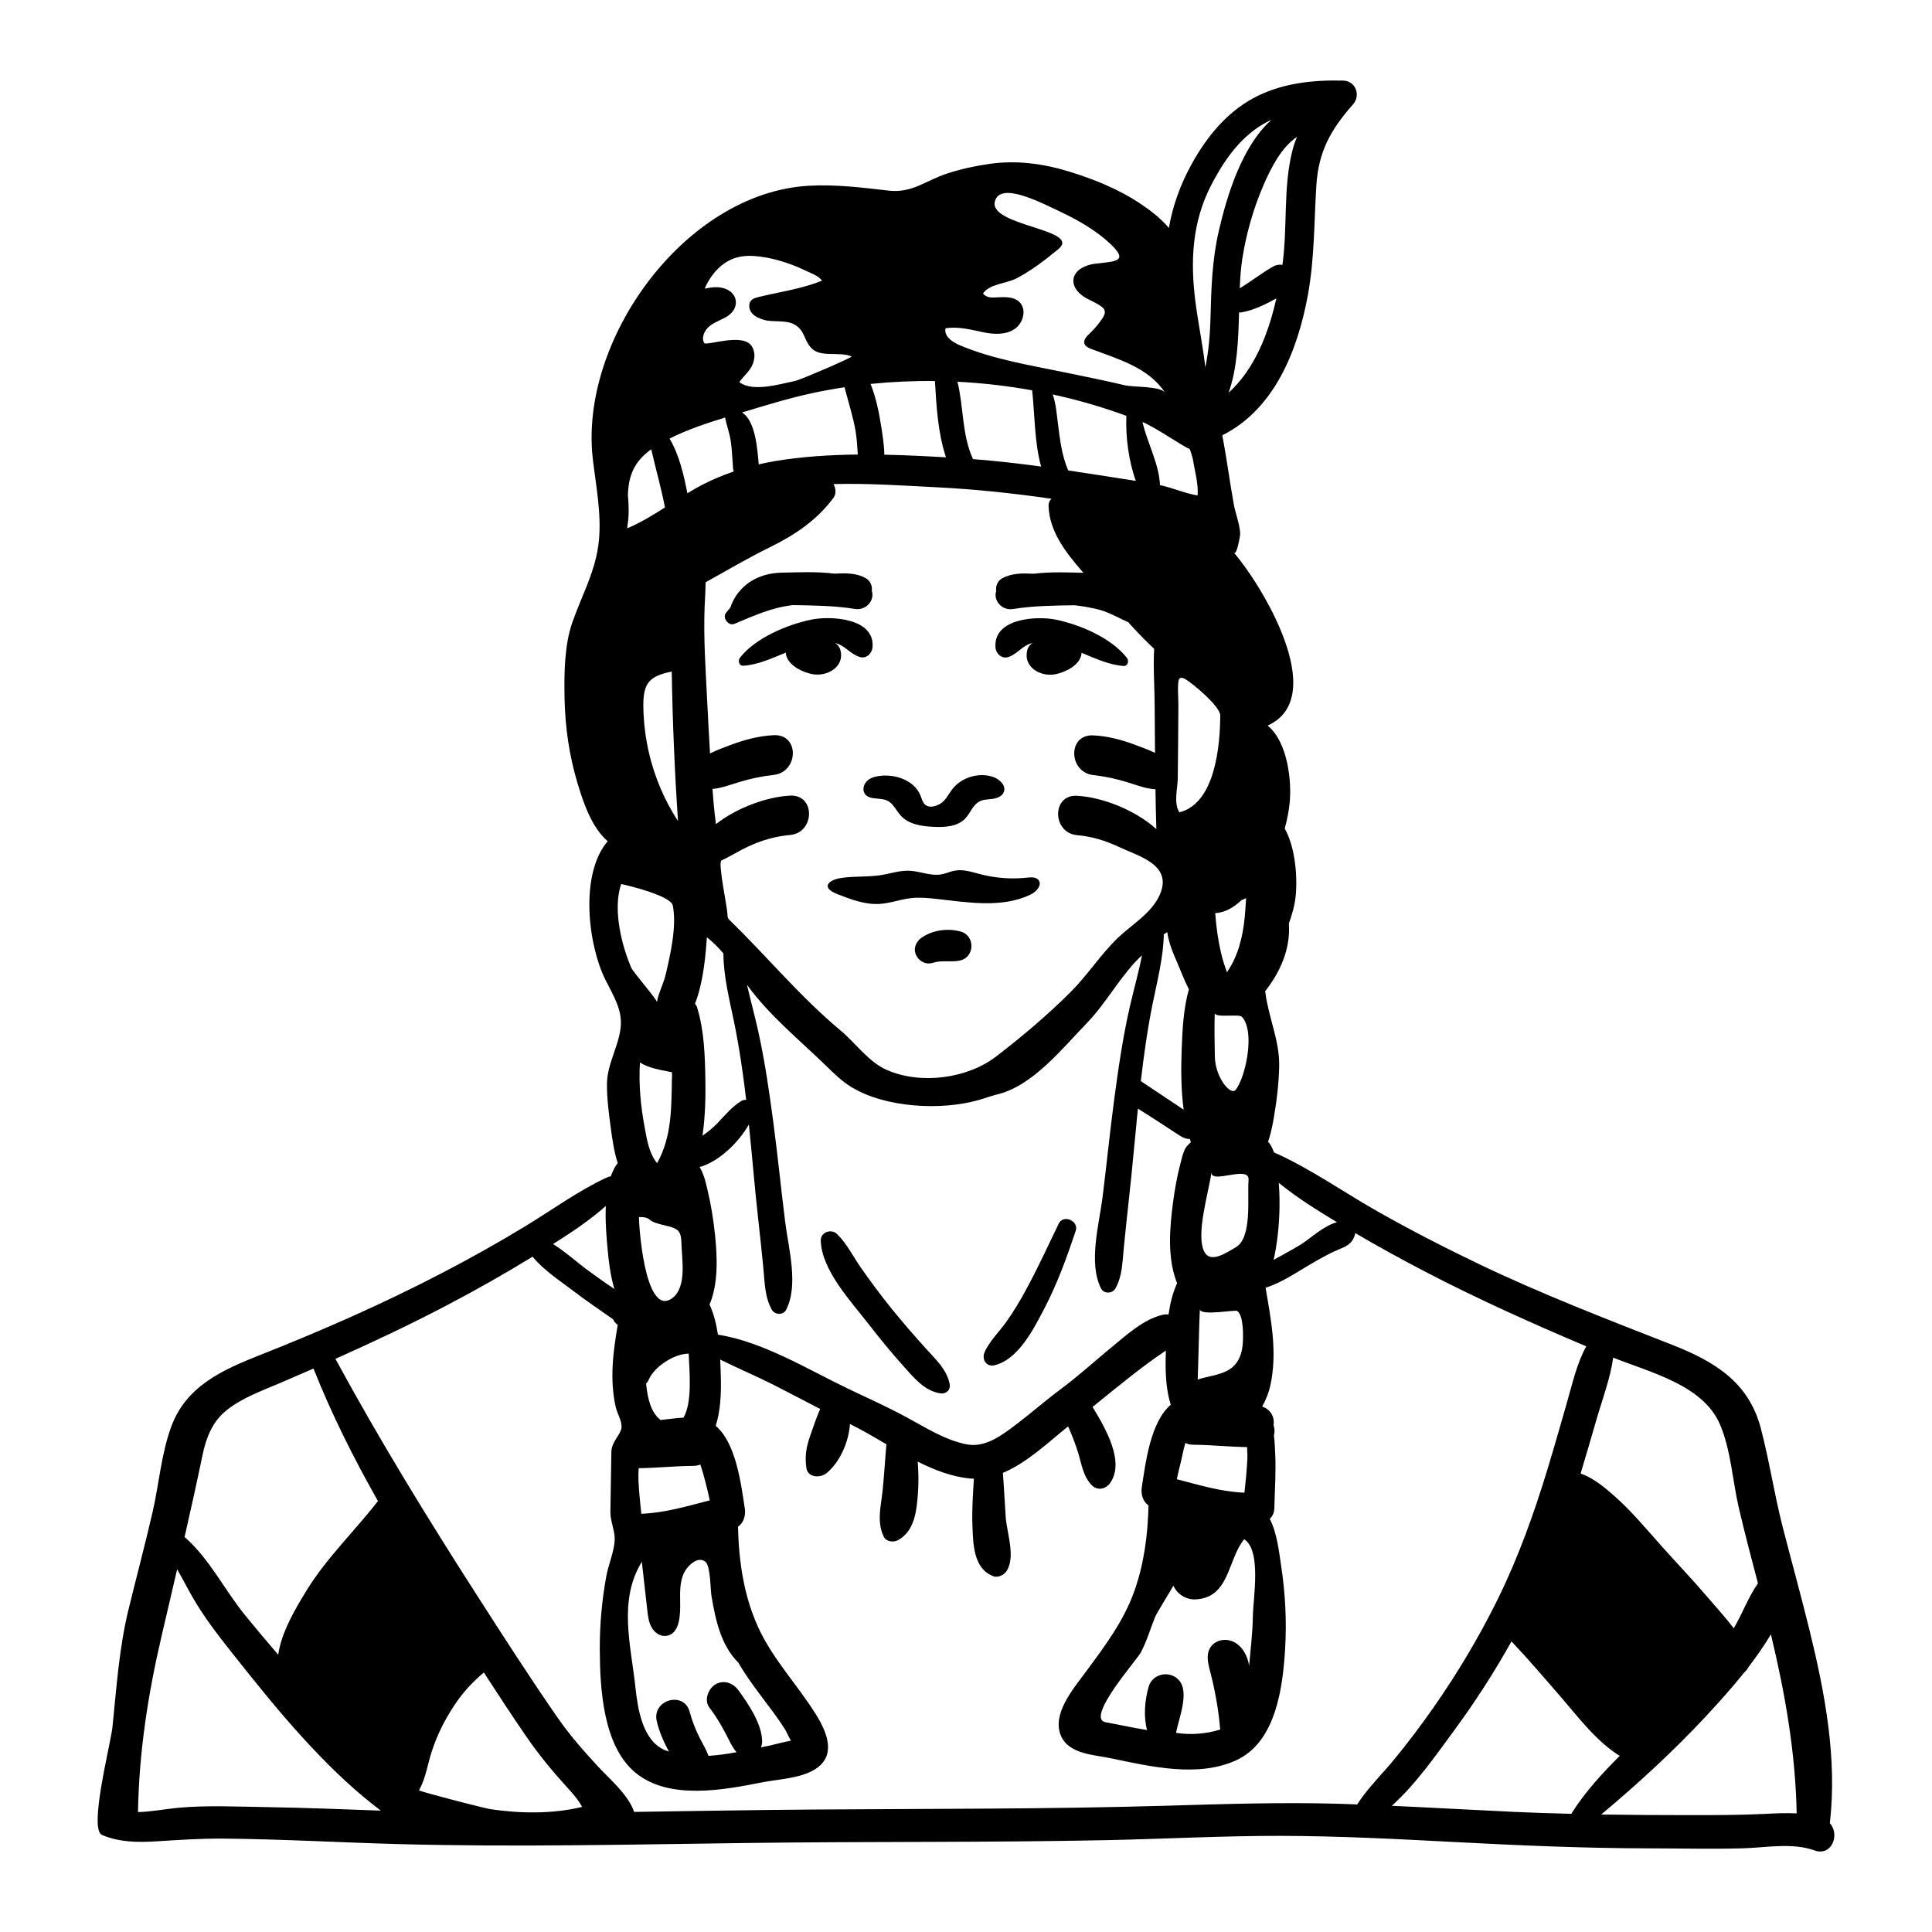 <?xml version="1.0" encoding="utf-8"?>
<!-- Designed by Vexels.com - 2019 All Rights Reserved - https://vexels.com/terms-and-conditions/  -->
<svg version="1.1" id="Capa_1" xmlns="http://www.w3.org/2000/svg" xmlns:xlink="http://www.w3.org/1999/xlink" x="0px" y="0px"
	 viewBox="0 0 1200 1200" enable-background="new 0 0 1200 1200" xml:space="preserve">
<g>
	<path d="M561.219,848.611c6.282,6.994,12.877,15.256,22.721,16.819c3.7,0.587,6.64-2.069,5.887-5.888
		c-1.73-8.776-8.327-14.866-14.094-21.219c-7.421-8.173-14.664-16.507-21.618-25.082c-6.725-8.292-13.071-16.859-19.217-25.587
		c-4.927-6.997-8.866-15.291-15.072-21.251c-3.562-3.42-10.185-1.065-10.035,4.156c0.528,18.36,18.786,37.778,29.419,51.488
		C546.257,831.134,553.535,840.056,561.219,848.611z"/>
	<g>
		<path d="M617.591,848.007c14.943-3.459,24.621-22.918,31.09-35.306c8.042-15.399,13.994-31.806,19.481-48.254
			c2.045-6.131-7.701-10.384-10.554-4.449c-6.761,14.061-13.305,28.227-20.774,41.935c-3.641,6.684-7.585,13.167-11.997,19.369
			c-4.331,6.089-10.417,11.847-13.356,18.757C609.67,844.32,612.639,849.153,617.591,848.007z"/>
		<path d="M407.955,722.25C407.956,722.25,407.956,722.25,407.955,722.25C408.23,722.155,408.231,721.972,407.955,722.25z"/>
		<path d="M1136.548,1132.421c4.647-40.155-3.012-80.652-12.566-119.669c-5.31-21.683-11.325-43.184-16.847-64.813
			c-5.13-20.096-8.199-40.738-13.441-60.754c-7.55-28.831-28.922-41.624-55.105-51.896c-40.233-15.784-80.323-31.209-119.365-49.863
			c-21.375-10.213-42.451-21.068-63.085-32.711c-21.314-12.026-42.041-26.755-64.371-36.742c-0.15-0.067-0.301-0.102-0.452-0.157
			c-0.684-1.905-1.521-3.719-2.609-5.349c-0.313-0.467-0.684-0.843-1.081-1.172c1.574-4.771,2.638-9.738,3.426-14.247
			c1.861-10.652,3.203-21.63,3.468-32.453c0.393-16.047-6.542-30.303-8.539-45.891c-0.043-0.335-0.127-0.655-0.219-0.972
			c9.634-12.293,15.873-26.532,14.789-42.26c1.925-5.296,3.526-10.675,4.161-16.436c1.233-11.18,0.124-30.196-6.739-42.404
			c1.386-5.035,2.417-10.168,2.999-15.437c1.511-13.691-1.081-38.332-13.63-48.513c39.503-17.849-4.956-89.233-20.951-107.372
			c1.807,2.049,3.91-10.764,3.899-11.536c-0.085-5.768-2.872-12.625-3.919-18.377c-2.603-14.305-4.444-28.739-7.186-43.021
			c32.544-16.259,46.856-52.949,53.123-86.883c4.182-22.645,3.871-45.338,5.296-68.224c1.324-21.264,8.969-34.749,22.801-50.469
			c4.911-5.582,1.643-14.542-6.104-14.737c-19.25-0.484-38.82,1.657-55.987,10.99c-16.514,8.978-28.713,23.956-37.768,40.142
			c-7.26,12.978-12.109,26.431-14.557,40.42c-5.161-6.34-12.634-11.714-17.627-15.068c-13.485-9.058-29.19-15.384-44.681-20.091
			c-16.107-4.895-32.373-7.047-49.162-4.652c-8.886,1.267-17.726,3.188-26.261,5.986c-13.422,4.401-21.619,12.268-36.26,10.606
			c-16.603-1.884-33.068-3.999-49.824-3.01c-77.09,4.548-142.561,96.013-133.961,169.681c1.952,16.724,5.348,33.489,3.824,50.257
			c-1.707,18.786-10.464,33.863-16.534,51.211c-4.993,14.271-5.135,32.038-4.843,47.182c0.342,17.692,2.877,35.521,7.975,52.483
			c3.611,12.012,8.727,27.577,18.821,36.316c-17.358,20.168-12.42,63.72-1.496,85.883c4.915,9.972,10.888,18.789,9.492,30.232
			c-1.438,11.792-8.338,22.446-8.45,34.496c-0.081,8.682,1.043,17.516,2.188,26.1c0.927,6.947,2.011,15.505,4.526,23.285
			c-0.331,0.299-0.636,0.645-0.903,1.045c-1.409,2.107-2.514,4.516-3.416,7.097c-0.746,0.072-1.512,0.269-2.281,0.622
			c-17.606,8.089-33.993,20.101-50.542,30.172c-17.468,10.631-35.336,20.599-53.489,30.008
			c-36.194,18.762-73.446,35.094-111.337,50.086c-23.394,9.256-45.997,19.242-55.322,44.429
			c-6.262,16.912-7.662,36.009-11.724,53.556c-4.638,20.032-9.912,39.91-14.808,59.878c-5.889,24.019-7.516,48.75-10.033,73.272
			c-1.055,10.276-14.912,63.441-6.516,67.024c10.756,4.591,22.175,4.709,33.72,3.987c13.995-0.876,27.578-1.812,41.64-1.694
			c36.411,0.306,72.721,2.434,109.109,3.409c72.727,1.948,145.479,0.197,218.206-0.725c73.563-0.933,147.129-0.217,220.687-1.714
			c36.332-0.739,72.673-2.751,109.014-2.675c36.082,0.075,72.125,1.962,108.147,3.851c40.357,2.117,80.666,3.871,121.086,3.906
			c19.231,0.016,38.535,0.521,57.757-0.034c14.362-0.414,30.512-3.662,44.356,1.318
			C1137.794,1153.192,1142.942,1139.372,1136.548,1132.421z M1001.985,843.253c22.793,9.103,55.677,16.928,66.226,41.274
			c6.924,15.982,7.874,35.26,11.829,52.143c3.668,15.656,7.771,31.204,11.847,46.759c-5.983,8.611-9.655,18.779-15.014,27.915
			c-5.145-6.722-10.97-13.097-16.146-19.164c-9.621-11.279-19.889-21.95-29.731-33.027c-9.064-10.2-17.906-20.785-28.147-29.853
			c-5.997-5.31-13.174-11.296-21.091-14.09c3.403-11.216,6.646-22.481,9.911-33.738
			C995.32,868.875,1000.147,856.267,1001.985,843.253z M793.185,770.687c1.512-11.359,1.956-22.914,1.206-34.358
			c-0.035-0.531-0.07-1.091-0.105-1.638c11.215,9.182,23.938,17.061,36.16,24.46c-7.951,1.907-16.95,10.407-22.438,13.796
			c-5.419,3.347-11.264,6.386-16.977,9.604C791.985,778.541,792.675,774.513,793.185,770.687z M751.79,1038.775
			c3.022,11.632,5.068,23.516,6.111,35.488c-8.84,2.734-18.299,3.444-27.448,2.06c1.559-8.592,8.703-25.443,1.63-32.929
			c-5.795-6.133-16.421-3.792-18.678,4.349c-2.299,8.293-3.269,18.176-0.943,26.818c-3.586-0.576-7.163-1.224-10.73-1.927
			c-5.001-0.986-9.989-2.005-15.012-2.917c-12.819-2.338,19.34-38.621,21.827-43.276c3.809-7.131,5.981-14.977,9.053-22.42
			c0.865-2.096,11.297-18.983,11.223-19.158c2.201,5.191,7.78,8.748,13.42,8.553c21.575-0.748,20.09-24.591,30.551-37.391
			c10.863,7.146,5.554,36.358,5.388,47.784c-0.148,10.291-1.424,20.565-2.323,30.811c-0.924-6.027-4.083-12.073-9.547-14.778
			c-6.62-3.278-14.965-0.111-16.036,7.566C749.745,1031.22,750.822,1035.049,751.79,1038.775z M458.749,1049.967
			c-3.337-4.579-9.127-6.839-14.376-3.769c-4.416,2.583-7.255,9.853-3.769,14.376c4.03,5.229,7.432,11.012,10.49,16.853
			c1.588,3.033,3.604,7.756,6.415,10.908c-5.761,1.044-11.652,1.897-17.475,2.266c-1.287-3.747-3.488-7.285-5.237-10.751
			c-2.677-5.302-4.886-10.755-6.397-16.508c-3.484-13.262-23.517-7.658-20.486,5.647c1.516,6.654,4.364,12.935,7.549,18.955
			c-0.794-0.276-1.594-0.536-2.371-0.862c-14.189-5.934-17.022-26.119-18.46-39.414c-2.808-25.975-10.71-53.687,4.026-77.627
			c1.127,10.013,2.254,20.027,3.381,30.041c0.409,3.637,0.851,7.378,2.609,10.587c1.757,3.207,5.172,5.791,8.812,5.439
			c9.538-0.92,9.078-14.981,8.984-21.65c-0.081-5.726-0.166-11.659,2.12-16.91c2.035-4.674,8.859-11.568,13.65-7.43
			c3.135,2.707,2.997,17.055,3.696,21.163c2.511,14.765,5.742,30.49,16.743,41.491c8.362,14.56,19.74,26.997,28.788,41.092
			c1.253,1.951,2.417,5.071,3.853,7.285c-4.468,0.786-11.896,2.812-13.275,3.08c-1.741,0.338-3.541,0.706-5.366,1.083
			c0.468-1.154,0.72-2.391,0.72-3.606C473.367,1070.96,464.886,1058.388,458.749,1049.967z M400.38,700.047
			c-2.459-13.223-3.747-26.646-2.896-40.094c6.228,3.821,13.047,4.556,19.827,6.036c0.183,1.194,0.061,2.203,0.038,3.392
			c-0.351,18.299,0.064,36.649-9.236,53.092c-0.058-0.071-0.101-0.151-0.158-0.222c-0.001,0.001-0.002,0.001-0.003,0.002
			c0.001-0.001,0.001-0.001,0.003-0.002C403.023,716.051,401.789,707.623,400.38,700.047z M403.308,757.408
			c4.611,4.052,15.565,3.409,18.387,7.668c1.381,2.084,1.489,4.732,1.551,7.231c0.242,9.657,3.512,26.923-5.568,33.908
			c-17.816,13.247-21.182-50.115-20.75-50.189C398.571,755.75,401.772,756.058,403.308,757.408z M401.953,462.287
			c-1.539-8.047-2.339-16.235-2.36-24.43c-0.034-13.866,4.143-18.041,17.635-20.738c0.508,30.978,1.807,61.943,3.894,92.855
			C411.706,495.531,405.192,479.219,401.953,462.287z M427.412,840.787c0.127-0.002,0.236-0.031,0.361-0.037
			c0.047,0.811,0.086,1.615,0.113,2.409c0.303,8.969,2.224,27.676-3.338,37.336c-3.169,0.191-6.284,0.579-9.116,0.895
			c-1.691,0.189-3.407,0.384-5.131,0.589c-6.341-4.861-8.049-14.151-8.903-21.597c-0.04-0.349-0.051-0.701-0.088-1.05
			c0.636-0.579,1.171-1.275,1.51-2.115C406.143,848.983,418.605,840.931,427.412,840.787z M430.537,910.498
			c1.702-0.007,3.174-0.327,4.431-0.874c1.245,3.55,2.224,7.215,3.181,10.841c1,3.788,1.895,7.605,2.699,11.442
			c-14.046,3.594-28.092,7.83-42.521,8.318c-0.733-6.963-1.469-13.927-1.779-20.921c-0.107-2.412-0.012-4.889,0.14-7.389
			C407.969,911.802,419.243,910.546,430.537,910.498z M517.729,300.659c21.502-0.548,43.242,0.945,64.202,2.004
			c23.952,1.21,47.596,3.712,71.177,7.143c-1.144,1.019-1.879,2.547-1.812,4.611c0.513,15.583,10.5,28.458,20.32,39.835
			c0.44,0.51,0.895,1.01,1.337,1.518c-9.069-0.22-20.406-0.716-30.877,0.592c-6.81-0.326-13.608-0.483-19.667,2.896
			c-2.876,1.604-4.059,4.841-3.643,7.845c-1.869,5.661,3.284,12.322,10.51,11.164c12.696-2.034,25.311-2.141,38.145-2.338
			c4.521,0.501,8.957,1.285,13.46,2.303c7.32,1.655,13.2,5.251,19.882,8.253c0.894,0.979,1.796,1.956,2.686,2.937
			c4.281,4.717,8.795,9.198,13.41,13.578c-0.652,11.491,0.269,23.33,0.314,34.666c0.04,9.987,0.133,19.974,0.232,29.961
			c-3.947-1.901-8.127-3.413-12.069-4.896c-8.48-3.19-17.194-5.54-26.281-5.978c-16.145-0.777-15.398,22.914,0,24.658
			c7.346,0.832,14.226,2.312,21.299,4.489c5.604,1.725,11.42,4.04,17.328,4.335c0.12,8.252,0.305,16.504,0.548,24.756
			c-13.123-11.929-33.66-19.88-49.278-20.715c-15.867-0.848-15.446,23.03,0,24.444c9.219,0.844,17.534,3.32,25.917,7.28
			c12.651,5.974,33.994,11.172,25.321,30.119c-5.229,11.424-17.354,18.16-26.046,26.575c-10.659,10.32-18.675,23.014-29.177,33.489
			c-14.42,14.385-30.035,27.552-46.169,39.965c-18.076,13.907-46.969,17.584-67.891,8.463c-11.44-4.987-19.499-16.818-28.925-24.668
			c-24.676-20.553-45.288-45.537-68.472-68.12c-0.532-0.519-1.078-1.057-1.363-1.743c-0.258-0.622-0.279-1.313-0.296-1.987
			c-0.127-4.997-5.961-31.482-3.819-33.623c5.632-2.539,10.915-5.994,16.495-8.597c8.495-3.962,16.917-6.416,26.24-7.258
			c15.421-1.394,15.895-25.251,0-24.439c-14.396,0.735-32.872,7.421-46.074,17.671c-0.587-4.496-1.12-8.999-1.505-13.52
			c-0.235-2.765-0.431-5.533-0.644-8.3c5.636-0.47,11.187-2.64,16.546-4.268c7.157-2.175,14.099-3.637,21.525-4.461
			c15.389-1.709,16.167-25.41,0-24.658c-9.146,0.426-17.945,2.776-26.495,5.952c-4.288,1.593-8.849,3.25-13.107,5.376
			c-0.675-11.081-1.249-22.168-1.797-33.257c-0.941-19.065-2.291-38.12-1.579-57.21c0.183-4.894,0.595-10.337,0.609-15.818
			c13.232-7.385,26.127-14.987,39.861-21.736c15.421-7.578,29.278-16.78,39.568-30.744
			C519.556,306.654,519.112,303.326,517.729,300.659z M594.684,237.111c15.542,0.782,31.073,2.564,46.402,5.332
			c1.633,14.58,1.361,32.293,5.571,47.337c-14.041-1.915-28.13-3.526-42.345-4.61c-0.055-0.141-0.079-0.28-0.143-0.422
			C597.372,269.643,598.606,252.842,594.684,237.111z M705.478,298.68c-1.24-0.194-2.479-0.387-3.701-0.576
			c-12.812-1.979-25.557-4.02-38.305-5.924c-4.112-9.551-5.201-19.829-6.522-30.244c-0.707-5.566-1.17-11.6-3.105-16.943
			c15.6,3.403,30.925,7.838,45.77,13.292C699.07,271.156,700.997,286.259,705.478,298.68z M731.958,423.17
			c0.088-0.613,0.222-1.264,0.663-1.699c0.898-0.883,2.404-0.366,3.492,0.268c4.828,2.813,21.831,17.071,21.805,22.622
			c-0.083,17.747-2.831,54.607-25.387,60.191c-3.73-6.019-1.062-14.545-0.995-21.34c0.148-15.182,0.326-30.363,0.387-45.546
			C731.942,432.992,731.299,427.782,731.958,423.17z M774.536,898.811c0.192,2.55,0.324,5.049,0.216,7.401
			c-0.32,6.99-1.06,13.95-1.797,20.909c-14.252-0.502-28.144-4.748-42.01-8.352c0.711-3.412,1.498-6.808,2.363-10.182
			c0.814-3.173,1.615-7.975,2.951-12.357c1.354,0.683,2.956,1.116,4.876,1.127C752.281,897.418,763.405,898.674,774.536,898.811z
			 M771.81,835.636c-0.312,3.373-1.286,6.776-3.032,9.652c-1.011,1.666-2.281,3.154-3.832,4.357
			c-5.727,4.444-14.534,5.032-21.04,7.198c0.13-0.043,1.04-39.911,1.356-43.794c-0.372,4.568,21.862,0.344,23.135,1.187
			C772.641,817.047,772.252,830.861,771.81,835.636z M731.318,598.192c2.227,5.13,4.354,10.944,7.123,16.274
			c-3.322,11.808-3.986,24.368-4.456,36.575c-0.486,12.633-0.473,25.552,1.195,38.185l-26.586-17.724
			c1.871-16.234,4.144-32.44,7.401-48.447c2.903-14.268,6.568-28.295,6.879-42.72c0.702-0.477,1.426-0.916,2.152-1.351
			C725.891,585.61,728.654,592.057,731.318,598.192z M439.067,582.161c3.702,2.887,7.072,6.319,10.251,10.029
			c0.095,14.243,3.614,28.041,6.528,42.131c3.336,16.138,5.7,32.463,7.623,48.83c-1.062-0.071-2.139,0.137-3.103,0.728
			c-5.743,3.515-9.94,8.723-14.547,13.527c-3.019,3.148-6.105,5.702-9.488,7.981c1.904-13.056,1.92-26.238,1.799-33.895
			c-0.24-15.135-0.646-31.071-5.111-45.631c-0.295-0.96-0.761-1.782-1.322-2.504C436.747,610.417,438.154,594.758,439.067,582.161z
			 M440.722,810.277c5.503-13.131,4.824-29.437,3.415-43.041c-0.996-9.615-2.501-19.13-4.777-28.524
			c-0.793-3.275-1.505-6.719-2.843-9.829c-0.615-1.428-1.166-2.86-2.052-4.113c0.587-0.065,1.189-0.186,1.813-0.409
			c11.338-4.037,22.39-14.687,28.872-25.923c2.021,19.566,3.586,39.175,5.786,58.724c1.131,10.048,2.172,20.098,3.171,30.16
			c0.892,8.987,0.797,18.195,5.304,26.202c1.822,3.236,7.134,3.468,8.894,0c7.805-15.381,1.491-37.932-0.568-54.207
			c-2.622-20.713-4.648-41.492-7.405-62.19c-2.537-19.041-5.275-38.166-9.456-56.927c-2.137-9.59-4.734-19.008-6.892-28.503
			c13.72,18.97,32.881,34.466,49.613,50.77c4.727,4.607,9.508,9.255,15.144,12.692c21.259,12.963,55.775,14.751,79.242,8.061
			c3.853-1.099,7.607-2.541,11.502-3.482c21.954-5.306,40.178-28.37,55.591-44.282c12.391-12.792,21.507-30.401,34.238-42.129
			c-2.063,10.702-5.091,21.208-7.531,31.829c-4.443,19.344-7.245,39.125-9.868,58.784c-2.665,19.978-4.611,40.035-7.147,60.028
			c-2.125,16.752-8.877,40.531-0.865,56.356c1.758,3.473,7.07,3.231,8.893,0c4.195-7.433,4.283-15.692,5.112-24.049
			c0.998-10.058,2.01-20.108,3.142-30.153c2.159-19.163,3.77-38.374,5.715-57.557c6.322,3.996,16.763,10.648,25.374,16.389
			c2.869,1.913,5.117,2.584,6.883,2.469c0.218,0.68,0.425,1.359,0.668,2.038c-1.246,1.099-2.377,2.123-3.278,3.612
			c-1.659,2.743-2.394,6.53-3.214,9.596c-2.108,7.877-3.497,15.866-4.569,23.943c-2.109,15.899-3.652,33.803,2.009,49.182
			c0.152,0.413,0.335,0.797,0.5,1.199c-2.742,5.904-4.364,12.619-5.353,19.487c-1.255-0.167-2.613-0.101-4.061,0.267
			c-11.52,2.926-21.45,11.945-30.435,19.323c-10.811,8.877-21.106,18.35-32.351,26.685c-9.424,6.985-18.218,14.746-27.558,21.833
			c-8.945,6.787-19.251,14.794-31.023,12.521c-13.215-2.553-25.651-10.536-37.329-16.848c-11.962-6.465-24.276-11.961-36.533-17.833
			c-24.913-11.934-52.492-29.007-80.575-33.459C444.929,822.383,443.337,815.961,440.722,810.277z M775.505,732.916
			c-0.869,10.517,2.421,35.715-7.903,41.767c-6.56,3.845-15.65,9.96-19.49,2.951c-5.787-10.586,2.997-38.319,4.371-49.7
			C751.516,736.082,776.31,723.177,775.505,732.916z M773.94,660.238c-1.495,7.017-3.896,13.346-6.391,16.602
			c-3.075,4.012-12.749-7.495-12.986-20.598c-0.16-8.835-0.359-18.026-0.061-27.085c-0.098,3.273,15.032,0.468,16.852,2.385
			C776.396,636.861,776.254,649.375,773.94,660.238z M771.237,558.971c0.882-0.215,1.775-0.579,2.664-1.124
			c0.027-0.016,0.052-0.036,0.079-0.053c-0.299,4.123-0.48,8.172-0.848,11.858c-1.284,12.835-4.271,24.346-11.06,34.243
			c-1.351-3.779-2.596-7.564-3.545-11.573c-1.961-8.29-3.142-16.694-3.725-25.152C760.733,566.844,766.3,563.725,771.237,558.971z
			 M763.083,243.959c5.396-15.015,6.08-32.82,6.507-49.881c0.557,0.032,1.124,0.023,1.71-0.084
			c7.817-1.427,14.647-4.95,21.479-8.646C787.85,207.225,779.227,229.354,763.083,243.959z M805.582,84.978
			c-1.071,2.589-1.995,5.268-2.724,8.069c-6.031,23.177-3.008,47.876-6.324,71.456c-1.842-0.333-3.87-0.05-5.937,1.136
			c-7.095,4.071-13.558,9.205-20.567,13.412c0.267-6.46,0.7-12.642,1.584-18.313c2.425-15.556,6.89-31.235,13.148-45.676
			C789.318,104.549,795.63,91.801,805.582,84.978z M752.174,115.247c7.543-14.664,17.226-28.933,31.57-37.668
			c1.964-1.196,3.973-2.259,6.016-3.211c-18.542,16.617-27.703,47.425-32.697,68.894c-4.156,17.865-4.752,35.789-5.199,54.056
			c-0.268,10.963-1.236,21.08-3.206,30.91c-1.529-13.48-4.346-26.934-6.077-40.189C739.272,162.69,740.277,138.375,752.174,115.247z
			 M738.692,278.691c0.508,0.085,2.159,6.003,2.262,6.68c0.987,6.494,3.547,15.435,2.88,22.349
			c-7.698-1.163-15.506-4.789-23.344-6.399c-0.578-13.376-7.827-25.962-10.868-39.195
			C718.172,265.587,736.001,278.241,738.692,278.691z M587.319,203.865c8.34-1.136,15.468,0.865,23.652,2.552
			c6.421,1.325,13.566,1.632,19.062-1.943c5.496-3.575,7.888-12.247,3.203-16.833c-3.84-3.759-9.987-3.13-15.358-2.876
			c-0.028,0.001-0.056,0.002-0.085,0.004c-3.013,0.134-5.465-0.227-7.231-2.546c4.511-6.144,14.351-5.909,21.044-9.447
			c9.273-4.903,17.672-11.362,25.739-18.016c15.011-12.383-43.27-14.292-39.414-29.6c3.23-12.824,28.897,0.799,41.922,6.962
			c10.249,4.851,21.453,11.439,29.735,19.273c11.628,10.999,3.666,10.906-9.332,12.406c-6.071,0.701-13.083,3.958-13.552,10.05
			c-0.319,4.136,2.679,7.85,6.122,10.163s7.444,3.704,10.852,6.07c1.032,0.717,2.056,1.593,2.418,2.797
			c0.513,1.704-0.442,3.478-1.432,4.957c-2.284,3.413-4.954,6.566-7.945,9.38c-1.799,1.693-3.909,3.895-3.147,6.245
			c0.569,1.756,2.499,2.617,4.224,3.273c16.402,6.232,35.675,11.533,45.825,27.147c-2.781-4.139-19.758-3.355-24.799-4.555
			c-12.222-2.907-24.546-5.359-36.846-7.908c-22.037-4.567-45.348-8.24-66.143-17.115
			C591.315,212.374,586.086,208.623,587.319,203.865z M580.707,236.669c0.901,15.376,1.841,32.457,6.867,47.391
			c-12.658-0.74-25.472-1.38-38.308-1.639c-0.064-5.82-1.039-11.772-1.862-17.115c-1.395-9.058-3.288-18.27-6.652-26.841
			C553.949,237.114,567.309,236.514,580.707,236.669z M532.793,282.32c-17.054,0.17-34.041,1.247-50.639,3.939
			c-3.651,0.592-7.276,1.331-10.88,2.162c-0.866-9.314-1.961-27.078-10.411-32.22c14.291-4.307,28.598-8.739,43.173-11.915
			c6.771-1.475,13.625-2.719,20.535-3.765c0.024,0.112,0.023,0.22,0.052,0.333c2.359,9.049,5.24,17.786,6.808,27.051
			C532.232,272.643,532.464,277.495,532.793,282.32z M450.543,179.363c-4.07-1.55-8.626-1.027-12.874-0.064
			c4.047-9.41,11.598-17.888,21.933-19.826c2.648-0.497,5.377-0.654,8.047-0.516c10.499,0.541,22.772,4.323,32.241,8.912
			c4.199,2.035,8.114,3.156,10.694,6.429c-12.16,5.067-26.547,7.031-39.42,10.185c-1.593,0.39-3.27,0.826-4.434,1.982
			c-2.079,2.066-1.623,5.75,0.255,8c1.871,2.241,4.738,3.365,7.532,4.219c5.125,1.567,13.099-0.01,18.293,2.552
			c7.804,3.849,6.232,11.087,12.167,15.88c5.918,4.778,17.025,1.166,23.959,4.309c0.891,0.404-31.644,14.516-35.252,15.234
			c-9.122,1.817-26.118,7.131-34.471,0.677c2.006-2.88,4.706-5.252,6.726-8.171c2.915-4.209,3.753-10.21,0.81-14.403
			c-5.777-8.227-28.253,0.381-29.393-1.743c-1.998-3.726,0.53-8.429,3.948-10.918c3.418-2.489,7.639-3.674,11.096-6.108
			C459.256,191.165,458.509,182.397,450.543,179.363z M450.474,259.323c-0.004,0.389,0.028,0.786,0.121,1.195
			c1,4.388,2.579,8.76,3.26,13.335c0.826,5.545,1.02,11.211,1.438,16.799c0.06,0.791,0.235,1.5,0.461,2.17
			c-8.171,2.792-16.103,6.268-23.652,10.507c-1.727,0.97-3.448,1.99-5.168,3.035c-2.26-11.555-5.081-23.908-11.079-33.955
			C426.88,266.875,438.671,262.913,450.474,259.323z M389.709,326.488c1.034-5.95,0.908-12.408,0.294-18.917
			c0.022-0.582,0.04-1.164,0.071-1.746c0.668-12.822,5.663-20.468,14.419-26.761c2.742,12.042,6.195,23.953,8.525,36.12
			c-7.582,4.844-15.291,9.549-23.393,12.936C389.658,327.576,389.685,327.032,389.709,326.488z M383.756,567.063
			c-0.32-6.358,0.233-12.53,2.062-17.957c5.769,1.155,30.879,7.461,32.059,13.296c2.581,12.767-1.494,30.611-4.451,43.053
			c-1.299,5.465-4.348,11.148-5.301,16.527c-0.031,0.178-0.06,0.288-0.09,0.43c0.27-1.276-14.833-18.686-15.968-21.355
			C388.006,591.516,384.353,578.963,383.756,567.063z M376.282,749.058c-0.428,9.712,0.455,19.661,1.147,27.233
			c0.696,7.62,1.763,16.27,4.191,24.343c-5.478-3.64-10.83-7.489-16.111-11.35c-7.255-5.303-14.278-11.776-22.008-16.585
			C354.807,765.598,366.326,757.905,376.282,749.058z M125.776,903.836c2.243-10.816,6.084-20.747,14.898-27.853
			c9.659-7.788,22.333-12.269,33.609-17.096c6.826-2.922,13.638-5.876,20.439-8.854c11.252,28.438,24.993,55.715,40.03,82.307
			c-14.417,18.571-32.001,35.44-44.306,55.476c-6.81,11.087-15.701,25.974-17.645,39.978c-6.977-8.122-13.865-16.315-20.597-24.583
			c-12.814-15.74-22.184-35.218-37.562-48.544C118.491,937.768,122.249,920.848,125.776,903.836z M165.017,1122.421
			c-17.978-0.274-36.289-1.202-54.215,0.422c-7.895,0.715-16.625,2.462-25.091,2.683c0.623-37.235,6.242-73.407,14.739-109.749
			c3.206-13.713,6.409-27.396,9.584-41.081c3.221,5.595,6.163,11.378,9.293,16.862c7.026,12.31,15.627,23.498,24.42,34.585
			c14.411,18.17,28.967,36.432,44.633,53.552c13.538,14.795,27.858,29.058,43.668,41.434c1.444,1.13,2.952,2.302,4.504,3.482
			C212.712,1123.771,188.876,1122.784,165.017,1122.421z M304.429,1123.692c-1.212-0.178-7.527-1.726-15.024-3.643
			c-12.954-3.312-29.434-7.727-29.207-8.087c0.101-0.16,0.223-0.295,0.316-0.464c3.942-7.17,5.142-15.95,7.674-23.714
			c3.426-10.503,8.294-20.064,14.444-29.239c5.151-7.684,10.972-13.849,17.885-19.736c8.628,13.359,17.369,26.644,26.365,39.755
			c7.73,11.266,16.349,21.701,25.544,31.798c3.397,3.73,6.876,7.596,9.116,11.952
			C343.008,1126.766,323.193,1126.448,304.429,1123.692z M832.523,1120.382c-36.27-1.08-72.367,0.14-108.617,1.198
			c-72.889,2.128-145.771,1.828-218.677,2.352c-37.121,0.267-74.24,0.956-111.359,1.474c-3.847-11.02-15.021-20.137-22.717-28.497
			c-8.782-9.539-17.248-19.146-24.654-29.814c-17.234-24.827-33.574-50.275-49.901-75.704
			c-30.96-48.218-60.921-97.009-88.257-147.383c23.349-10.431,46.478-21.34,69.14-33.221c18.099-9.489,35.898-19.552,53.321-30.234
			c6.788,8.316,16.643,14.679,25.161,21.17c8.098,6.17,16.502,11.861,24.823,17.699c0.639,1.468,1.663,2.643,2.895,3.481
			c-2.839,16.804-5.095,33.489-1.297,50.797c0.967,4.408,4.082,8.894,3.628,13.168c-0.439,4.138-6.178,8.657-6.279,14.884
			c-0.202,12.39-0.404,24.779-0.606,37.168c-0.094,5.782,2.769,11.77,2.689,17.016c-0.111,7.261-3.882,15.707-5.229,23.067
			c-2.75,15.026-4.117,30.24-4.049,45.518c0.107,23.997,1.926,59.801,22.129,76.512c20.818,17.219,54.689,10.757,78.789,6.007
			c10.74-2.117,25.686-2.469,34.62-9.384c11.413-8.833,4.818-23.003-1.325-32.86c-11.607-18.627-26.892-34.281-36.024-54.509
			c-8.829-19.559-11.857-40.79-12.345-62.05c3.584-2.368,4.889-7.148,4.228-11.356c-2.325-14.803-5.265-40.347-18.056-51.258
			c3.102-9.704,3.406-20.956,3.168-29.979c-0.093-3.531-0.193-7.303-0.38-11.176c10.986,5.439,22.363,10.223,33.263,15.751
			c9.648,4.893,19.209,9.952,28.816,14.921c-2.393,5.398-4.256,11.156-6.214,16.712c-2.494,7.077-3.375,12.549-2.347,19.92
			c0.862,6.18,8.671,6.292,12.433,3.283c8.135-6.505,13.847-19.124,14.644-30.568c7.456,3.647,14.981,8.104,22.627,12.585
			c-0.845,9.556-1.369,19.127-2.351,28.675c-1.008,9.806-3.728,19.24,0.602,28.57c1.515,3.264,6.041,3.869,8.897,2.333
			c10.428-5.609,11.649-18.436,12.431-29.087c0.488-6.643,0.376-13.183-0.114-19.701c10.203,5.114,20.683,9.162,31.57,10.38
			c1.111,0.125,2.211,0.181,3.307,0.208c-0.59,9.627-1.291,19.246-0.914,28.907c0.448,11.478,0.489,26.818,12.858,31.622
			c3.123,1.213,6.962-0.821,8.577-3.49c5.38-8.893-0.057-23.407-0.757-33.21c-0.654-9.157-1.023-18.315-1.769-27.453
			c15.021-6.226,28.407-19.168,40.514-28.87c2.311,5.246,4.431,10.549,6.145,16.072c2.246,7.235,3.136,15.024,8.672,20.576
			c3.491,3.501,8.649,2.267,11.275-1.453c9.305-13.18-2.745-33.772-10.88-47.261c14.926-12.062,29.597-24.351,45.533-35.041
			c-0.036,1.237-0.07,2.458-0.103,3.646c-0.247,9.019,0.029,20.288,3.109,30.007c-12.733,10.997-15.618,36.229-17.969,51.213
			c-0.661,4.209,0.599,8.937,4.163,11.318c-0.426,17.901-2.632,35.531-8.562,52.568c-6.738,19.36-18.727,35.018-30.745,51.309
			c-7.335,9.944-20.945,25.783-15.054,39.277c4.948,11.336,20.296,11.691,30.654,13.842c24.717,5.135,55.029,12.482,79.017,0.895
			c24.129-11.655,28.208-45.703,29.574-69.398c0.975-16.921,0.068-33.889-2.455-50.639c-1.39-9.228-2.571-20.601-7.106-29.472
			c1.696-1.613,2.77-3.836,2.838-6.711c0.266-11.331,1.091-22.696,0.526-34.03c-0.165-3.318-0.287-7.216-0.798-11.074
			c0.577-2.054,0.5-4.297-0.216-6.377c0.783-4.459-1.367-9.493-6.822-11.514c-0.087-0.031-0.177-0.056-0.263-0.088
			c2.363-4.159,4.107-8.612,5.07-13.015c4.532-20.726,0.454-40.564-2.934-60.789c9.724-2.987,18.826-9.313,27.359-14.263
			c5.706-3.31,11.292-6.615,17.378-9.191c5.11-2.162,8.771-3.407,10.64-9.073c0.161-0.489,0.24-0.963,0.269-1.427
			c14.686,8.625,29.637,16.815,44.752,24.654c32.246,16.722,65.337,31.548,98.752,45.716c-6.02,11.064-8.725,23.696-12.21,35.75
			c-3.876,13.407-7.672,26.838-11.734,40.19c-8.418,27.667-18.125,54.914-30.908,80.894c-11.538,23.452-24.975,45.979-39.941,67.402
			c-7.768,11.119-15.945,21.968-24.565,32.441c-7.591,9.223-16.44,17.802-22.937,27.861
			C839.465,1120.645,835.995,1120.486,832.523,1120.382z M976.042,1126.602c-11.808-0.294-23.616-0.657-35.43-1.202
			c-25.39-1.172-50.768-2.635-76.16-3.782c14.951-13.388,27.482-31.51,38.766-46.844c12.99-17.651,24.912-36.114,35.588-55.263
			c10.216,10.725,19.861,22.05,29.547,33.207c11.063,12.742,22.993,28.849,37.698,37.893c-10.98,10.918-21.411,22.282-29.618,35.239
			C976.27,1126.103,976.164,1126.353,976.042,1126.602z M1096.76,1126.614c-16.08,0.804-32.099,0.794-48.2,0.789
			c-18.019-0.005-36.016-0.091-54.009-0.383c22.659-19.011,44.935-39.388,64.979-60.948c8.179-8.797,16.298-17.795,23.807-27.232
			c1.137-0.954,2.086-2.179,2.782-3.548c4.986-6.481,9.65-13.182,13.827-20.174c8.813,36.691,15.278,73.396,15.998,111.23
			C1109.536,1125.961,1103.026,1126.301,1096.76,1126.614z"/>
	</g>
	<path d="M456.12,387.501c12.495-5.222,23.067-10.135,36.362-11.664c12.955,0.244,25.671,0.327,38.496,2.376
		c7.172,1.147,12.426-5.535,10.518-11.205c0.4-2.964-0.785-6.14-3.64-7.803c-5.969-3.477-12.805-3.23-19.597-2.903
		c-11.203-1.434-23.432-0.79-32.91-0.603c-14.541,0.287-27.068,7.785-31.798,21.853c-0.93,1.017-1.83,2.058-2.659,3.148
		C448.547,383.779,452.498,389.014,456.12,387.501z"/>
	<path d="M503.74,384.891c-14.911,3.139-34.353,11.262-44.09,23.546c-1.438,1.814-0.733,5.242,2.097,5.062
		c9.016-0.573,17.767-4.656,26.392-8.176c-0.021,0.444-0.008,0.887,0.077,1.305c1.381,6.795,10.462,11.065,16.608,12.137
		c8.958,1.562,20.05-4.56,17.132-15.08c-0.54-1.946-1.754-3.367-3.251-4.27c6.233,1.425,9.271,6.79,15.263,8.639
		c4.193,1.294,7.638-2.162,7.968-6.07C543.475,383.731,515.622,382.39,503.74,384.891z"/>
	<path d="M596.887,578.682c-7.995-2.342-17.564-1.054-24.443,3.717c-3.503,2.43-5.314,6.619-3.512,10.719
		c1.659,3.774,5.966,6.267,10.13,4.968c6.157-1.919,10.988-0.263,16.992-1.439C605.383,594.82,605.926,581.329,596.887,578.682z"/>
	<path d="M542.25,495.731c2.83,0.446,6.099,0.307,8.69,1.483c3.956,1.795,5.718,6.353,8.673,9.537
		c4.938,5.318,12.837,6.45,20.085,6.81c7.065,0.352,15.004-0.07,19.867-5.207c3.169-3.348,4.667-8.392,8.746-10.54
		c2.499-1.316,5.462-1.244,8.258-1.636c2.797-0.392,5.852-1.572,6.906-4.192c1.631-4.056-2.646-8.118-6.801-9.476
		c-8.94-2.92-19.553,0.355-25.292,7.806c-1.772,2.301-3.107,4.936-5.078,7.07c-2.566,2.777-9.268,5.612-12.301,1.784
		c-1.149-1.45-1.58-3.321-2.272-5.037c-3.718-9.219-15.026-13.342-24.907-12.255c-2.938,0.323-5.977,1.078-8.158,3.074
		s-3.178,5.522-1.566,8C538.261,494.736,540.133,495.397,542.25,495.731z"/>
	<path d="M626.271,408.105c5.911-1.953,8.853-7.457,15.172-8.739c-1.585,0.907-2.85,2.39-3.369,4.388
		c-2.722,10.474,8,16.684,17.074,15.092c6.11-1.072,15.175-5.362,16.487-12.119c0.081-0.417,0.094-0.855,0.075-1.294
		c8.529,3.519,17.165,7.59,26.112,8.201c2.854,0.195,3.522-3.245,2.097-5.062c-9.649-12.298-28.975-20.529-43.866-23.653
		c-12.085-2.535-38.997-0.952-37.749,17.116C618.569,405.89,622.139,409.47,626.271,408.105z"/>
	<path d="M641.577,544.987c-1.161-0.108-2.404,0.002-3.546,0.126c-9.638,1.046-19.463,0.344-28.854-2.06
		c-5.283-1.353-10.686-3.257-16.055-2.297c-2.853,0.51-5.519,1.811-8.372,2.323c-6.571,1.178-13.128-1.928-19.797-2.235
		c-5.108-0.235-10.126,1.177-15.129,2.237c-9.269,1.964-18.67,0.838-27.793,2.318c-7.294,1.183-12.459,5.816-2.13,9.871
		c8.47,3.326,17.274,6.708,26.358,6.174c6.552-0.385,12.825-2.798,19.343-3.567c5.26-0.62,10.584-0.158,15.848,0.426
		c19.739,2.191,40.751,5.904,58.668-2.663c3.578-1.711,7.389-5.947,4.915-9.047C644.192,545.539,642.941,545.113,641.577,544.987z"
		/>
</g>
</svg>
